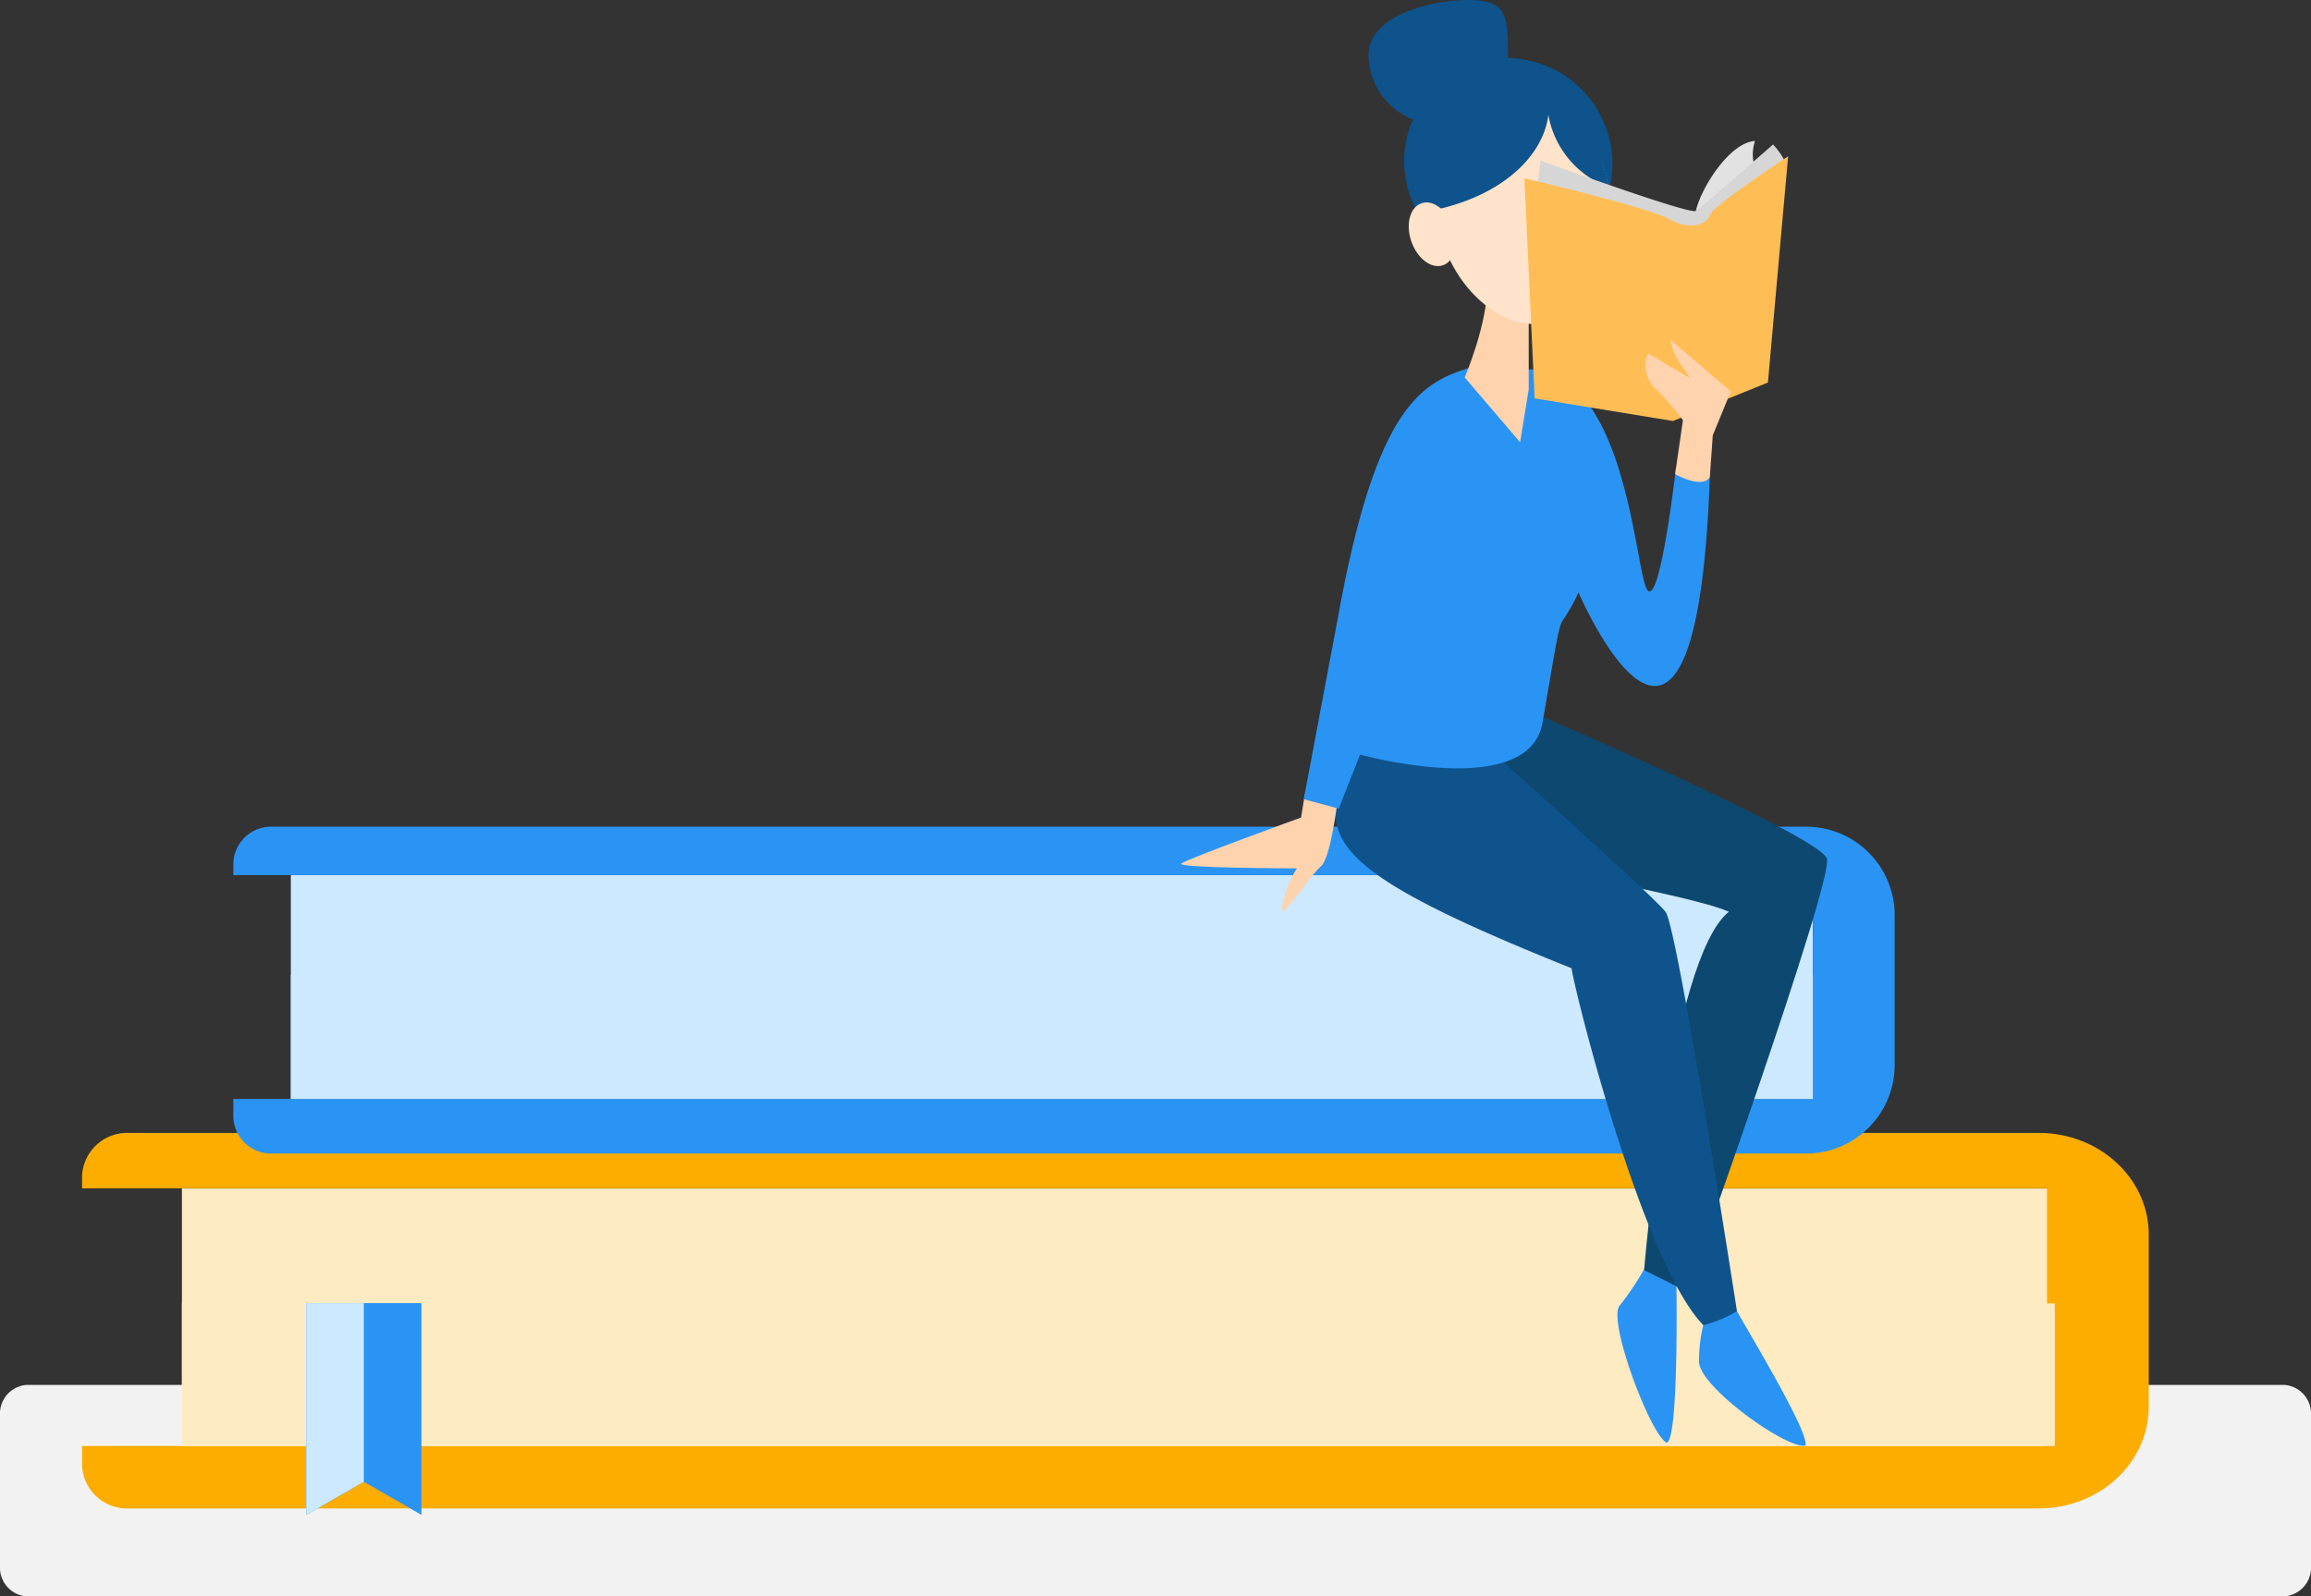 <svg id="グループ_12599" data-name="グループ 12599" xmlns="http://www.w3.org/2000/svg" xmlns:xlink="http://www.w3.org/1999/xlink" width="165.102" height="114.079" viewBox="0 0 165.102 114.079">
  <rect x="0" y="0" width="165.102" height="114.079" fill="#333333" stroke="none"/>
  <defs>
    <clipPath id="clip-path">
      <rect id="長方形_24593" data-name="長方形 24593" width="165.102" height="114.078" fill="none"/>
    </clipPath>
  </defs>
  <g id="グループ_11818" data-name="グループ 11818" clip-path="url(#clip-path)">
    <path id="パス_46926" data-name="パス 46926" d="M163.191,529.91H1.894A2.057,2.057,0,0,1,0,527.738V516.972A2.057,2.057,0,0,1,1.894,514.8H163.208a2.057,2.057,0,0,1,1.894,2.172v10.766a2.059,2.059,0,0,1-1.911,2.172" transform="translate(0 -415.832)" fill="#f2f2f2"/>
    <rect id="長方形_24589" data-name="長方形 24589" width="133.803" height="18.379" transform="translate(12.996 84.934)" fill="#ffebc2"/>
    <path id="パス_46927" data-name="パス 46927" d="M170.878,425.079v18.4H30.5v1.384a3.212,3.212,0,0,0,3.345,3.076H170.282c4.345,0,7.863-3.249,7.863-7.267v-12.3c0-4.018-3.518-7.267-7.863-7.267H33.845a3.225,3.225,0,0,0-3.345,3.076v.884H170.878Z" transform="translate(-24.637 -340.145)" fill="#fcad00"/>
    <rect id="長方形_24590" data-name="長方形 24590" width="133.803" height="10.189" transform="translate(12.996 93.143)" fill="#ffebc2"/>
    <rect id="長方形_24591" data-name="長方形 24591" width="108.734" height="15.995" transform="translate(20.777 62.542)" fill="#cce9ff"/>
    <path id="パス_46928" data-name="パス 46928" d="M199.548,310.76v15.995H86.7v1.211a2.7,2.7,0,0,0,2.691,2.691H199.067a6.33,6.33,0,0,0,6.325-6.325V313.625a6.33,6.33,0,0,0-6.325-6.325H89.391a2.7,2.7,0,0,0-2.691,2.691v.769Z" transform="translate(-70.032 -248.223)" fill="#2a94f4"/>
    <rect id="長方形_24592" data-name="長方形 24592" width="108.734" height="8.863" transform="translate(20.782 69.67)" fill="#cce9ff"/>
    <path id="パス_46929" data-name="パス 46929" d="M113.8,499.53l4.114-2.365,4.114,2.365V484.4H113.8Z" transform="translate(-91.922 -391.276)" fill="#2a94f4"/>
    <path id="パス_46930" data-name="パス 46930" d="M113.8,499.53l4.114-2.365V484.4H113.8Z" transform="translate(-91.922 -391.276)" fill="#cce9ff"/>
    <path id="パス_46931" data-name="パス 46931" d="M630.2,57.4c.4-1.711,2.441-4.9,4.229-5a2.992,2.992,0,0,0,0,1.922c.308.558-4.229,3.076-4.229,3.076" transform="translate(-509.047 -42.326)" fill="#e2e2e2"/>
    <path id="パス_46932" data-name="パス 46932" d="M605.278,471.557s.173,10.92-.692,11.189c-1.134-.481-4.268-8.766-3.364-9.8A20.856,20.856,0,0,0,603.163,470Z" transform="translate(-485.509 -379.645)" fill="#2a94f4"/>
    <path id="パス_46933" data-name="パス 46933" d="M514.984,256.875s20.859,8.959,21.32,10.593c.481,1.653-10,30.932-10,30.932l-3.057-1.538s1.807-22.185,6.056-25.607c-4.729-2.038-27.818-4.383-26.914-11.958.9-7.594,12.592-2.422,12.592-2.422" transform="translate(-405.788 -206.103)" fill="#0d4870"/>
    <path id="パス_46934" data-name="パス 46934" d="M633.777,484.6c1.288,2.307,5.4,9.074,5.21,10.131-1.211.365-7.536-4.114-7.613-5.96a10.518,10.518,0,0,1,.6-3.633Z" transform="translate(-509.991 -391.438)" fill="#2a94f4"/>
    <path id="パス_46935" data-name="パス 46935" d="M496.738,278.1c-1.134,6.21-3.345,7.9,16.206,15.726.327,2.076,5.114,21.089,9.42,25.511a9.138,9.138,0,0,0,2.4-1s-4.229-27.357-5.095-28.529c-.788-1.077-12.707-11.708-12.707-11.708Z" transform="translate(-400.673 -224.637)" fill="#0e538c"/>
    <path id="パス_46936" data-name="パス 46936" d="M447.77,295.3l-.269,1.653s-8.17,2.961-8.555,3.287,8.036.346,8.267.346c-.481.634-1.25,2.615-1.019,3.1.923-.827,2.038-2.672,2.73-3.249s1.173-4.595,1.173-4.595Z" transform="translate(-354.551 -238.53)" fill="#ffd3ae"/>
    <path id="パス_46937" data-name="パス 46937" d="M497.534,134.9c-3.941,1.192-7.594,1.48-10.612,18.3l-2.422,12.88,2.5.673,1.519-3.864s12.054,3.326,13.034-2.268c.98-5.614,1.134-6.979,1.519-7.421a13.545,13.545,0,0,0,1.057-1.9s8.5,19.82,9.4-8.786a3.484,3.484,0,0,1-2.442-.077s-1.134,9.9-2.038,8.689-1.442-16.033-8.786-15.764Z" transform="translate(-391.357 -108.966)" fill="#2a94f4"/>
    <path id="パス_46938" data-name="パス 46938" d="M518.558,3.9a4.979,4.979,0,1,1-9.958,0c0-2.749,4.383-3.9,7.132-3.9s2.826,1.153,2.826,3.9" transform="translate(-410.824)" fill="#0e538c"/>
    <path id="パス_46939" data-name="パス 46939" d="M545.915,105.319c.058,2.826-1.615,6.709-1.615,6.709l3.96,4.633.615-3.768V105.3h-2.961Z" transform="translate(-439.661 -85.057)" fill="#ffd3ae"/>
    <path id="パス_46940" data-name="パス 46940" d="M521.8,28.982a7.384,7.384,0,0,1,7.382-7.382,7.583,7.583,0,0,1,7.5,7.5c0,4.076-3.172,7.824-7.228,7.824-4.095,0-7.651-3.864-7.651-7.94" transform="translate(-421.486 -17.447)" fill="#0e538c"/>
    <path id="パス_46941" data-name="パス 46941" d="M546.8,46.9c0,4.133-2.441,8.074-5.575,8.074S534.5,51.031,534.5,46.9s3.5-7.5,6.632-7.5c2.711,0,4.979,2.518,5.537,5.883A8.859,8.859,0,0,1,546.8,46.9" transform="translate(-431.745 -31.826)" fill="#ffe3ca"/>
    <path id="パス_46942" data-name="パス 46942" d="M544.569,43.913a6.769,6.769,0,0,1-4.306-5.171c-.365,2.961-3.345,5.844-8.363,6.844,0-4.306,3.633-7.786,6.9-7.786,2.826.019,5.191,2.634,5.767,6.113" transform="translate(-429.645 -30.533)" fill="#0e538c"/>
    <path id="パス_46943" data-name="パス 46943" d="M588.425,54.757a5.28,5.28,0,0,0-.769-1.057s-5.075,4.46-5.517,4.748-11.093-3.595-11.093-3.595l-.346,2.691.365,10.151,11.4,3.4L587,69.33Z" transform="translate(-460.986 -43.376)" fill="#d6d6d6"/>
    <path id="パス_46944" data-name="パス 46944" d="M585.34,58.1s-5.421,3.557-5.575,4.172-1.288,1.211-2.884.327c-1.615-.884-10.381-2.922-10.381-2.922L567.23,75.4l9.881,1.615,6.786-2.749Z" transform="translate(-457.593 -46.931)" fill="#ffbe55"/>
    <path id="パス_46945" data-name="パス 46945" d="M524.413,75.309c.822-.287,1.835.471,2.262,1.694s.107,2.447-.715,2.734-1.835-.471-2.262-1.694-.107-2.447.715-2.734" transform="translate(-422.867 -60.782)" fill="#ffe3ca"/>
    <path id="パス_46946" data-name="パス 46946" d="M616.118,136.185l.212-2.98,1.288-3.134-4.306-3.672a4.168,4.168,0,0,0,.654,1.634c.5.711.75,1.1.75,1.1s-2.6-1.538-3.018-1.769a2.293,2.293,0,0,0,.461,2.442,16.741,16.741,0,0,1,2.038,2.326l-.558,3.845c.019.019,1.942,1.1,2.48.211" transform="translate(-493.965 -102.1)" fill="#ffd3ae"/>
  </g>
</svg>
